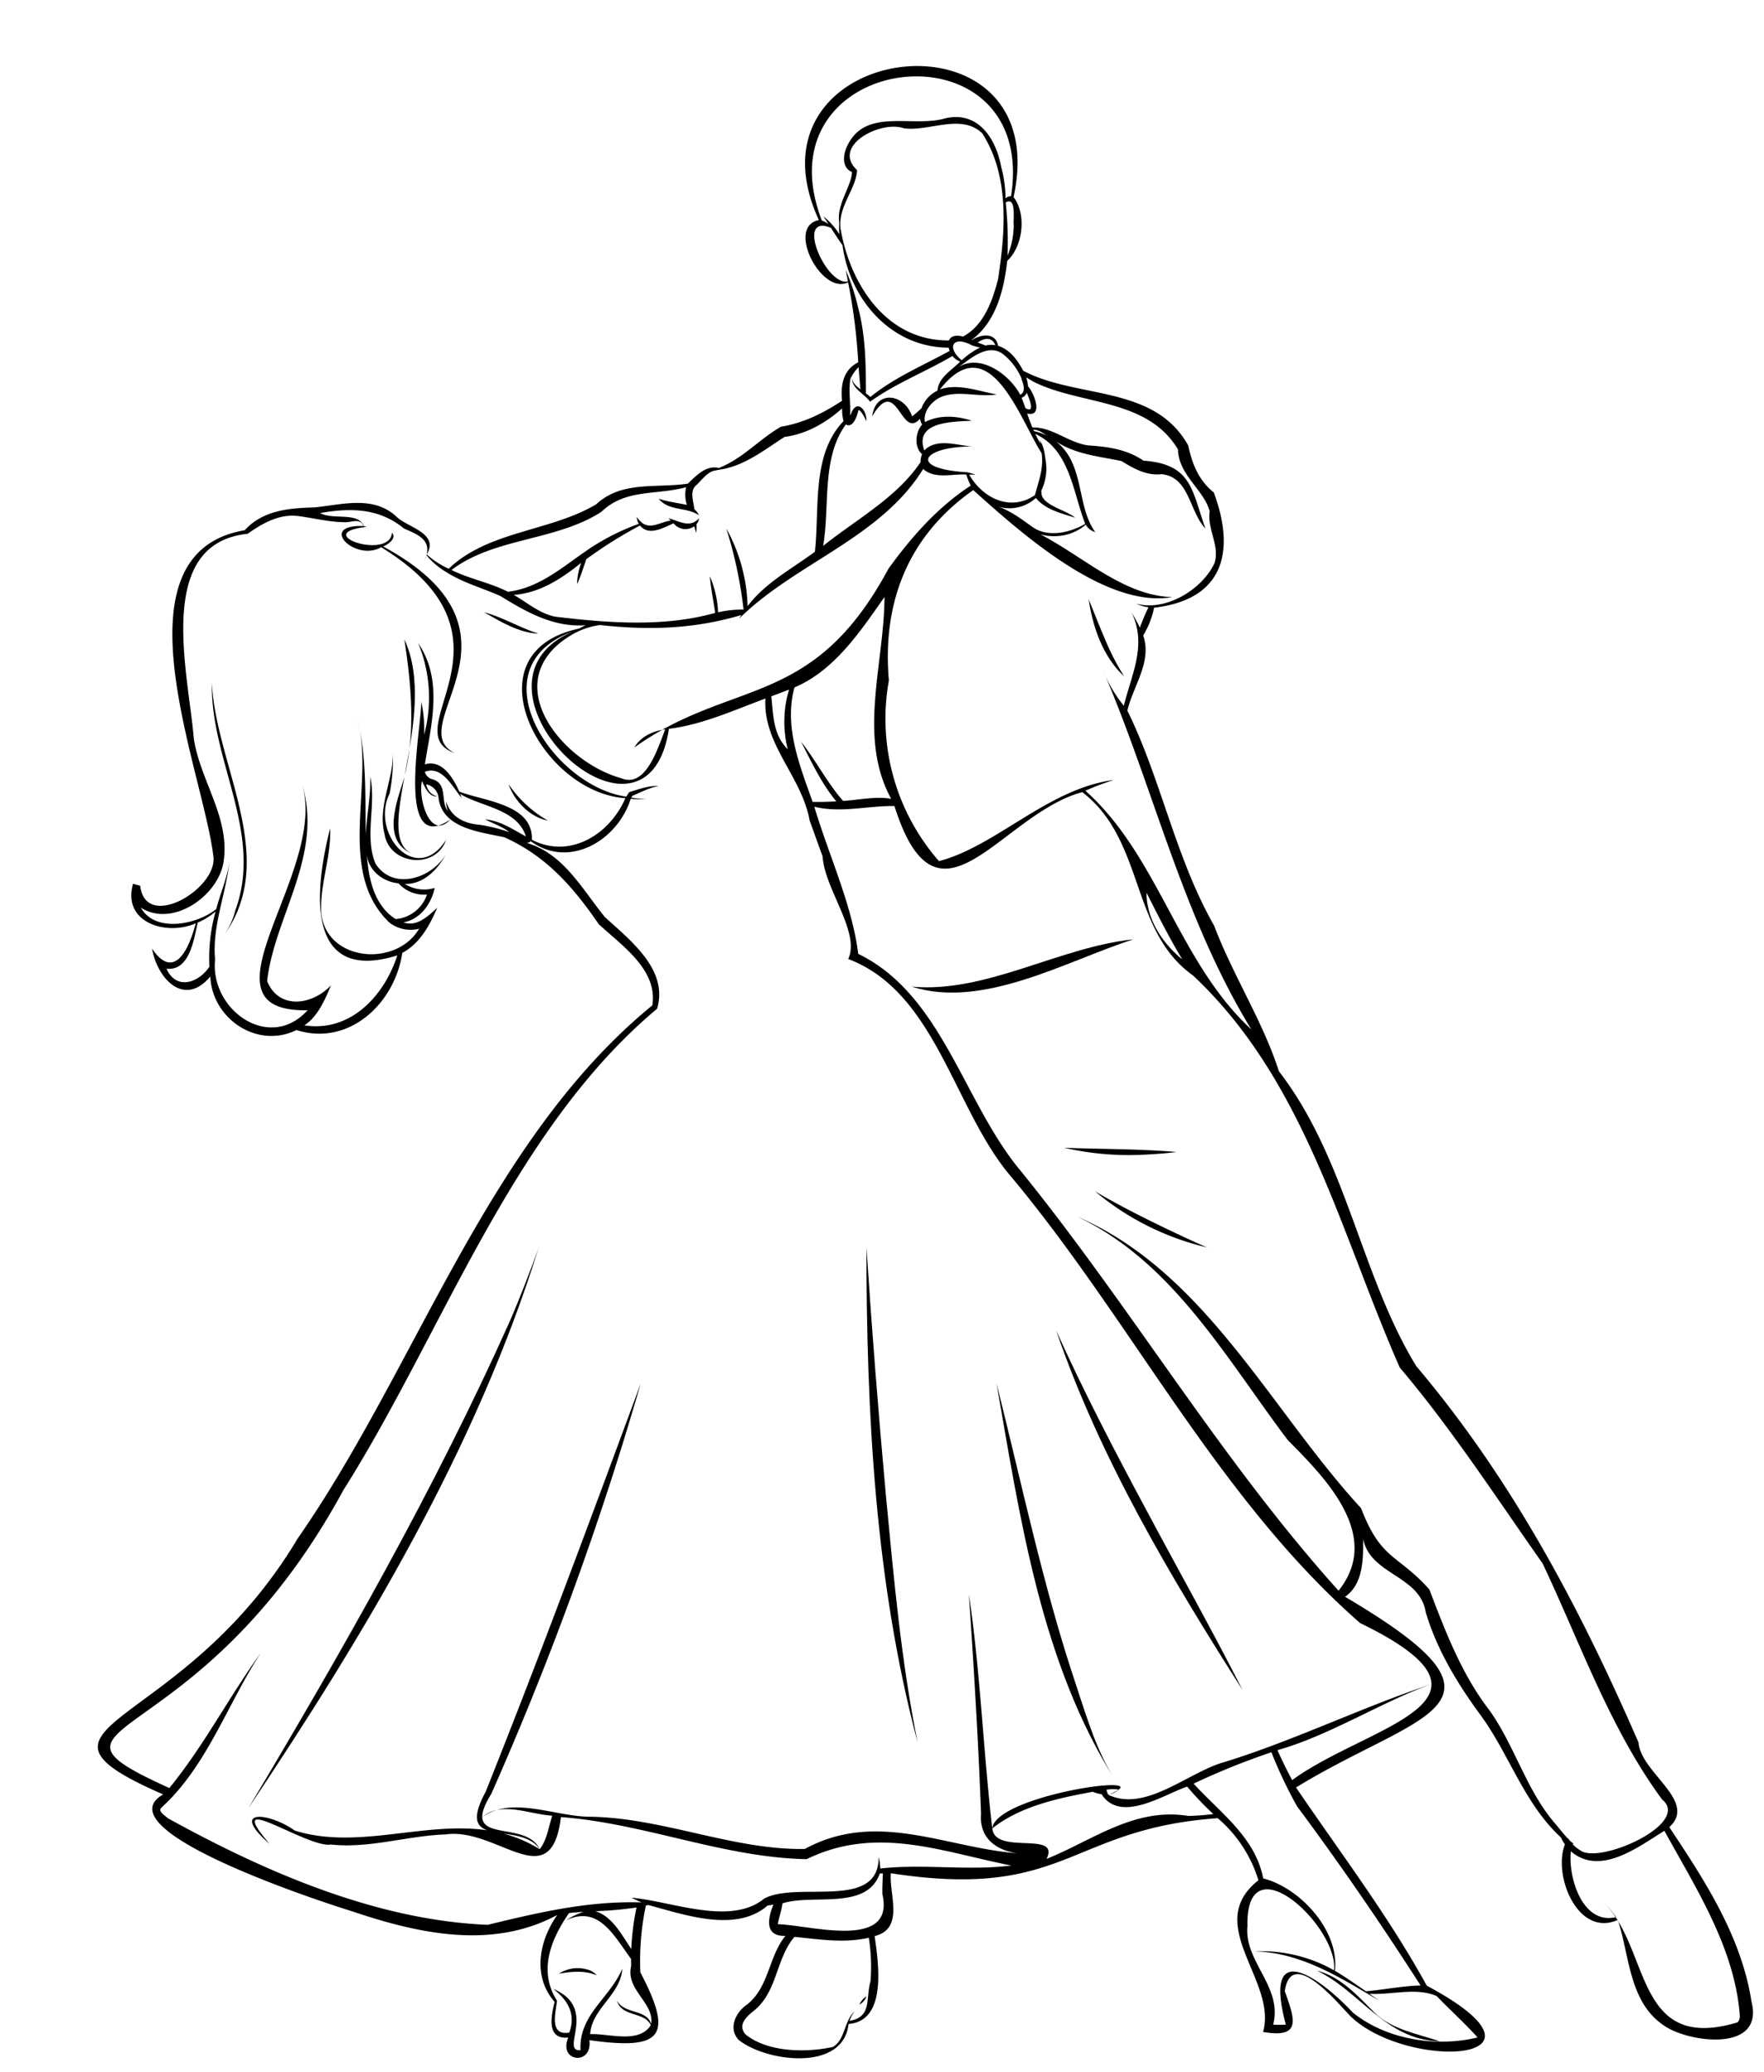 <?xml version="1.0" encoding="UTF-8"?>
<!DOCTYPE svg PUBLIC '-//W3C//DTD SVG 1.0//EN'
          'http://www.w3.org/TR/2001/REC-SVG-20010904/DTD/svg10.dtd'>
<svg height="508.4" preserveAspectRatio="xMidYMid meet" version="1.0" viewBox="-24.0 -16.2 432.7 508.4" width="432.7" xmlns="http://www.w3.org/2000/svg" xmlns:xlink="http://www.w3.org/1999/xlink" zoomAndPan="magnify"
><g id="change1_1"
  ><path d="M188.407,72.018l-.126.045a.383.383,0,0,0,.1-.018Z"
  /></g
  ><g id="change1_2"
  ><path d="M184.637,80.534a1.1,1.1,0,0,1-.018.171l.054-.206C184.664,80.507,184.655,80.525,184.637,80.534Z"
  /></g
  ><g id="change1_3"
  ><path d="M71.572,178.482a46.407,46.407,0,0,0,.827-9.9c.029,6.655-3.765,13.107-2.1,19.707,1.12,7.752,12.574,8.941,15.127,1.579C78,201.3,66.8,188.189,71.572,178.482Z"
  /></g
  ><g id="change1_4"
  ><path d="M75.121,174.7c-1.808,5.891-5.674,15.459,2.1,18.607-10.464-4.263,6.717-33.772-2.03-52.649C76.9,151.827,77.983,163.669,75.121,174.7Z"
  /></g
  ><g id="change1_5"
  ><path d="M33.751,207.065a18.632,18.632,0,0,1-3.564,7.185c14.978-19.155-1.2-42.153-2.2-62.819C27.544,170.239,40.649,188.134,33.751,207.065Z"
  /></g
  ><g id="change1_6"
  ><path d="M240.008,397.36c-8.132-24.2-13.341-49.45-19.563-74.154,5.811,33.191,10.915,68.809,29.309,97.649C245.084,413.676,242.68,405.417,240.008,397.36Z"
  /></g
  ><g id="change1_7"
  ><path d="M101.087,307.879C82.6,349.142,60.1,388.551,36.967,427.361c28.61-42.82,55.8-88.108,71.192-137.53C106.576,294.4,103.03,303.45,101.087,307.879Z"
  /></g
  ><g id="change1_8"
  ><path d="M193.316,350.766q-2.781-30.449-4.784-60.935c.014,40.631,2.106,82.066,12.564,121.484C197.048,391.326,195.247,371.03,193.316,350.766Z"
  /></g
  ><g id="change1_9"
  ><path d="M313.22,477.644c-4.12-4.123-8.315-8.9-14.206-10.383,10.74,5.149,16.889,17.065,30.18,17.347C323.758,482.784,317.442,481.73,313.22,477.644Z"
  /></g
  ><g id="change1_10"
  ><path d="M120.283,467.063a8.419,8.419,0,0,0-7.188.96c3.079-.545,6.335-.862,9.279.395A4.373,4.373,0,0,0,120.283,467.063Z"
  /></g
  ><g id="change1_11"
  ><path d="M110.423,185.141a28.968,28.968,0,0,1-9.7-8.992C102.23,180.389,105.916,184.23,110.423,185.141Z"
  /></g
  ><g id="change1_12"
  ><path d="M108.063,139.266c-4.5-1.435-8.728-4.044-13.328-5.263C98.852,136.355,103.223,139.025,108.063,139.266Z"
  /></g
  ><g id="change1_13"
  ><path d="M247.008,140.518c-1.4-3.183-2.593-6.423-3.948-9.638.989,6.832,3.513,14.06,8.678,18.855A62.07,62.07,0,0,1,247.008,140.518Z"
  /></g
  ><g id="change1_14"
  ><path d="M253.99,214.25c-18.393,1.971-36.083,13.259-54.357,11.613C217.14,231.407,237.255,219.7,253.99,214.25Z"
  /></g
  ><g id="change1_15"
  ><path d="M187.509,474.458a3.916,3.916,0,0,0-.673,1.14,3.807,3.807,0,0,0,1.7-1.993A3.661,3.661,0,0,0,187.509,474.458Z"
  /></g
  ><g id="change1_16"
  ><path d="M405.646,474.943c-2.478-16.026-11.4-29.676-20.183-42.879,7.045-6.358-7.016-13.338-7.536-20.758-14.384-33.076-31.055-64.591-54.514-92.325-13.674-22.341-17.112-50.87-33.7-72.352a.009.009,0,0,0-.009-.009c-3.938-12.29-11.24-23.452-15.892-35.736-9.486-16.638-12.989-35.889-21.271-52.74,1.4-6.055,6.122-12.008,3.877-18.434a21.361,21.361,0,0,0,2.675-6.82c17.265-2.013,19.953-13.967,14.645-28.26-3.712-3.013-5.293-6.938-6.281-11.55-8.34-14.993-27.441-11.363-40.474-18.334-1.345-2.525-3.244-5.216-6.148-6.093-.67-3.432-4.206-2.846-6.452-1.409a.32.32,0,0,0-.081-.036c6.026-4.414,7.985-12.358,8.759-19.394,3.876-3.568,4.8-11.43,1.562-15.66,10.534-48.4-68.148-38.583-47.752,5.645-8.149,1.555.659,18.565,7.161,15.256a137.417,137.417,0,0,1,2.486,19.636c-3.679,1.812-4.381,5.666-3.967,9.432-4.658,3.076-9.483,5.463-14.969,6.362-5.4,3.087-9.249,7.752-15.256,10.132-3.133-.757-5.534,1.867-7.6,3.841-7.813,1.161-16.207-.763-22.48,5.063-11.242,6.706-26.4,6.466-36.184,15.811a21,21,0,0,1-5.376-3.5c3.039-5.145-4.325-6.519-7.242-9.092-5.682-5.507-13.38-3.154-20.246-2.457-6.191.175-12.641.634-17.168,5.6-33.377,5.668-9.834,59.834-7.654,80.362.539,7.878-16.679,17.963-17.985,6.876l-1.75-.5c-2.722,9.542,8.136,12.884,15.373,9.7-1.526,5.893-5.148,14.431-10.724,6.21,1.305,7.4,7.912,14.5,14.3,6.838.435,10.381,11.568,17.872,21.126,13.138,12.924,4.1,24.135-6.564,25.962-18.926,4.26-2.258,6.743-6.747,8.562-11.066-2.169,1.993-5.014,4.782-8.257,3.572,4.125-.739,6.819-4.565,7.646-8.444a8.884,8.884,0,0,1-7.349-.987c4.644.151,8.125-3.582,10.149-7.342-3.5,6.03-12.975,9.074-17.3,2.405-2.816-6.688.212-14.4-1.31-21.421.174,4.8-.891,9.5-1.095,14.3-.163-9.364.221-18.938-1.965-28.125,4.115,15.994-5.375,37.005,7.744,49.663h.009a8.495,8.495,0,0,0,7.287,1.517c-5.525,9.425-22.4,8.153-23.961-3.528-.54-7.031,2.444-14,2.145-21.089-3.741,14.524-6.443,38.29,16.477,31.159-3.24,9.979-11.494,18.905-22.8,17.159,3.312-2.172,5.05-6.281,6.534-9.836-4.485,4.845-12.762,6.155-15.67-1.024,1.766-15.78,13.908-31.033,8.544-48.343,6.6,21.581-27.4,56.126,1.391,55.488-9.319,10.357-23.979-.061-22.7-12.43-.751-8.179,2.631-15.9,3.5-23.9-.534,3.96-2.233,7.633-3.2,11.5-4.742,3.854-15.012,5.926-18.5-.323,7.91,5.085,19.55-3.223,20.363-11.891,1.3-10.542-5.929-19.556-7.4-29.714-1.26-15.776-9.754-47.766,13.209-50.112,3.485-2.487,7.523-4.788,11.918-4.415,0,0,0-.009.009,0,3.716.415,7.838,1.509,11.6,1.552,1.627.222,4.152-1.218,4.882.952-11.316-.4-2.059,8.861,4.361,5.2,36.6,22.411,2.73,45.094,18.074,50.515-13.535-6.6,21.47-29.522-17.589-50.7,1.18-.474,3.388-1.994,2.172-3.374-.578,6.906-20.184.127-6.255-1.427a4.265,4.265,0,0,0-.647-.188c-1.388-3.59-7.562-1.438-10.724-3.213,7.484-1.316,14.456-1.237,20.587,3.815,3.74,1.591,7.047,2.937,5.142,7.627a11.1,11.1,0,0,1,.368-1.077,17.747,17.747,0,0,0,4.712,4.038h.009c4.1,2.663,8.855,3.931,13.273,5.9.008.009.008.009.017,0a.012.012,0,0,0,.018,0c6.453,3.981,13.1,7.787,21.009,7.216a15.74,15.74,0,0,0-1.588.816c-27.551,5.846-9.53,40.252,11.325,41.614-3.838,8.9-13.629,15.018-22.938,10.2.332-8.771-11.765-9.447-17.8-11.82-1.469-3.26-4.17-7.945-8.454-6.676,1.583-9.905,4.538-20.652-1.631-29.735a34.972,34.972,0,0,1,1.448,22.488,31.265,31.265,0,0,0-.7-8.129c.07,6.514-6.429,38.251,7.179,28.871-5.09,5.467-8.012-5.342-7-9.389.789,1.573,1.606,3.881,3.809,3.785a3.613,3.613,0,0,1-2.762-2.981,3.735,3.735,0,0,1,3.039,3.5c1.067,7.332,10.192,8.172,16.145,9.485,10.244,4.617,16.86,12.174,23.107,21.289,5.683,5.307,14.516,11.126,13.176,19.939-40.419,33.027-57.691,88.69-87.016,130.824C20.174,409.54-24.033,406.5,16.021,424.041.759,432.81,55.657,450.669,62.3,452.687c16.281,5.515,34.423,9.526,50.392.924-4.463,6.335-6.156,15.044-.646,21.323-.863,3.472-2.079,9.28,3.347,8.749-2.552,6.037,6.019,6.977,5.178.638,18.016,2.557,20.684-1.005,12.5-16.647a65.538,65.538,0,0,1,1.355-16.361c.183-.039.364-.1.547-.152,8.912,2.366,21.505,6.911,29.31.143.476-.071.96-.152,1.436-.224-1.43,3.4-2.2,7.851,2.952,7.655-4.165,5.048-3.987,12.569-9.414,16.844-2.819,1.9-4.686,5.861-2.081,8.67,6.74,5.428,25.74,7.907,26.967-3.9,9.425-.717,7.4-14.621,6.4-21.556,7.361-1.825,3.531-10.153,3.976-15.418,43.021,6.641,43.487-10.9,80.176-13.506a32.4,32.4,0,0,1,9.988,15.229c-13.763,10.879,4.7,24.624,1.14,37.216,9.762,1.691,7.64-3.38,5.33-10.024,1.577-10.85,12.665,2.566,16.045,6.094,13.778,13.491,54.37,11.645,18.784-7.431-9.438-17.165-21.148-32.523-32.073-48.622,30.418-18.666,57.839-19.763,12.025-46.783,4.512-3.146,4.456-9.3,4.433-14.188,1.8,8.875,13.877,8.861,15.364,17.984,2.779,9.363,7.953,17.815,13.713,25.6,6.889,9.6,10.521,21.433,19.447,29.65a9.729,9.729,0,0,0,.978,1.7c-3.014,7.713,3.22,22.912,12.977,18.522,3.011,9.122,2.677,20.9,12.224,26.492C391.715,485.105,408.653,486.93,405.646,474.943ZM70,206.524c-2.877-3.683-3.672-8.512-4.03-13.094.441,4,3.946,6.7,7.8,7.09a8.389,8.389,0,0,0,6.964,2.746,8.855,8.855,0,0,1-7.673,6.013A11.248,11.248,0,0,1,70,206.524Zm-43.651,2.7a17.02,17.02,0,0,0,2.531-1.795,42.334,42.334,0,0,0-1.517,13.551c-2.741,4.053-8.161,5.786-10.527.476,5.682.643,6.733-7.231,7.664-11.317A16.719,16.719,0,0,0,26.35,209.225ZM229.383,77.384c11.55,5.879,27.986,4,35.564,16.667.167,6.35,6.37,9.882,7.784,15.2-.654,4.41,2.514,8.3,1.191,12.691-3.013,6.477-12.03,11.992-19.25,9.943a10.537,10.537,0,0,0,3.043.915,50.687,50.687,0,0,0-2.109,4.981c-.634-1.29-1.325-2.534-2.064-3.778,3.872,7.941.077,15.092-1.876,22.947a33.517,33.517,0,0,1-5.1-8.678c12.476,29.027,19.507,60.552,36.381,88.091-17.946-16.548-22.715-42.477-40.7-58.566a59.856,59.856,0,0,1,6.973-2.638c-16.061,2.051-28.85,16.237-42.895,19.908a53.034,53.034,0,0,1-12.287-44.327c-1.679-19.067,4.714-35.505,20.694-46.7,11.551,10.35,32.4,29.15,48.847,26.249-13.528-.337-24.436-12.732-36.938-17.454,4.787,3.235,11.121,3.566,15.687-.306a3.888,3.888,0,0,0,2.342,1.813c-4.787-6.474-2.415-17.318-10.24-22.678,4.891,3.584,11,4.063,16.639,5.241,2.958,1.8,6.2,3.684,9.862,3.222,6.889.712,6.78,9.2,10.76,13.345-3.406-9.546-3.351-15.782-15.212-16.664-4.066-2.768-8.668-3.416-13.425-3.725-4.8-.546-9-4.589-13.811-4.407-.466-1.113-.888-2.261-1.283-3.419,4.1.909,1.615-5.163.2-6.7a7.266,7.266,0,0,0-.448-2.163C228.279,76.711,228.827,77.043,229.383,77.384Zm36.624,141.784c-4.916-3.974-8.766-9.883-8.777-16.36C260.025,208.317,262.8,213.879,266.007,219.168Zm-83.2-38.876c-3.823-4.326-6.707-9.983-10.294-14.5,2.516,4.913,5.073,10.36,8.624,14.61-1.937.112-3.854.17-5.806.125-3.189-9.024-7.046-18.392-4.46-28.071,9.82-4.149,16.173-13.763,22.094-22.193-.06,16.354-6.64,34.4,1.634,49.51C190.775,179.1,186.659,180.072,182.807,180.292ZM169.229,167.62c-3.624-3.609-3.512-8.238-4.03-12.985,1.448-.538,2.905-1.087,4.353-1.643A27.41,27.41,0,0,0,169.229,167.62Zm44.045-67.952c-14.613-.858-11.19-6.274,1.113-6.336-3.7-.272-8.618-2.124-11.667.969-2.5-7.118,6.945-7.012,11.667-7.287-3.655-1.194-7.951-1.519-11.5.341-.5-2.359,1.391-4.8,3.419-5.9V81.45c4.356-2.179,9.489-.081,14.2-.88-4.53-.8-9.44-2.77-13.937-1.238C218.712,63.866,225.987,86.3,231.51,95c.529,3.739-.737,6.767-1.643,10.266-5.976,4.142-12.845.762-16.135-5.034.5.009,1.014.018,1.525.009A18.923,18.923,0,0,0,213.274,99.668Zm14.592-19.511c.495,1.188,2.249,5.282-.35,3.752-.285-.828-.568-1.679-.924-2.522A2.141,2.141,0,0,0,227.866,80.157Zm1.553,33.035c-2.8-1.972-5.537-4.127-8.858-5.2a9.563,9.563,0,0,0,9.531-2.02c2.309,2.853,6.271,3.773,9.629,4.837-2.251-1.962-8.827-3.2-8.211-6.5l-.216.135a12.411,12.411,0,0,0,1.149-7.96c-.226-1.628-.43-3.449-1.5-4.757a2.954,2.954,0,0,1,.314.943c-.481-.784-.911-1.6-1.319-2.424,8.527,3.928,9.235,14.338,12.259,22.068C238.532,114.48,233.142,115.718,229.419,113.192Zm2.234-23.019a13.469,13.469,0,0,0-2.037-.61c-.045-.108-.09-.207-.125-.315,1.206-.091,2.408.857,3.374,1.463C232.47,90.514,232.057,90.334,231.653,90.173Zm-9.485-19.394a15.438,15.438,0,0,1,4.415,5.9.991.991,0,0,0-.09-.1c.46,1.271,1.293,3.283-.233,4.074-2.542-4.852-9.693-10.19-15.122-6.793.467-.341.925-.682,1.4-1.024h.009C215.286,70.768,218.992,68.257,222.168,70.779Zm-6.049-3.141c1.573-1,3.267-1.078,4.047.862a5.827,5.827,0,0,0-2.4.072c-.657-.258-1.319-.5-1.965-.763C215.913,67.746,216.011,67.692,216.119,67.638Zm-1.7.9a18.637,18.637,0,0,0,1.965.52,20.074,20.074,0,0,0-4.478,3.123C208.036,68.99,209.777,66,214.423,68.536Zm6.407-16.288c-1.366,5.35-3.5,11.422-8.633,14.134-1.143-.365-2.865-.408-3.437.942-15.349.1-24.24-13.763-26.582-27.479a.012.012,0,0,1,0-.018c-.63-5.384,3.814-9.6,4.068-14.295-6.4-5.9,5.734-12.3,11.475-10.257,6.277.836,13.99-3.706,19.188,1.2C223.672,26.862,222.625,40.515,220.83,52.248Zm3.841-13.1a20.071,20.071,0,0,1-1.525,7.368,94.388,94.388,0,0,0-.44-13.057C225.387,31.973,224.462,37.55,224.671,39.145ZM177.09,36.534C163-4.2,230.691-11.445,224.007,31.939a1.972,1.972,0,0,0-1.346.52,30.31,30.31,0,0,0-1.068-7.663c.009-.009.009-.009,0-.018-1.276-7.009-5.706-13.872-13.794-11.926-7.959,2.3-19.493-2.687-23.933,6.667-1.049,2.02-1.513,5.4,1.121,6.479-.137,3.591-3.858,7.959-3.114,12.394-.009.008-.009.008,0,.017a24.847,24.847,0,0,0,.009,2.836,18.213,18.213,0,0,0-3.921-4.388c.448.637.852,1.283,1.256,1.929a5.014,5.014,0,0,0-1.615-.861C177.413,37.467,177.243,37,177.09,36.534Zm9.423,22.812a52.763,52.763,0,0,0-3.069-9.324c.2.942.377,1.876.547,2.818-5.333,1.228-13.147-16.857-4.173-13.138.793,1.222,2.012,3.107,2.845,4.271,1.79,13.317,11.95,25.084,26.034,25.119a7.4,7.4,0,0,0,.234.8C202.4,73.5,195.3,76.436,189.5,81.2a9.849,9.849,0,0,0-1.094-.88C188.405,73.309,188.324,66.127,186.513,59.346ZM184.584,76.81a9.15,9.15,0,0,1,2.028-2.925c.138,1.819.287,3.627.448,5.438-.941-.751-2.158-1.67-1.965-3.024-.482,2.748,3.009,4.084,4.308,6.066,6.266-4.511,13.593-7.325,20.228-11.227a4.2,4.2,0,0,0,1.893,1.365c-2.017,2.114-5.363,3.923-5.555,7.116a7.87,7.87,0,0,0-3.948,4.37c-.773.668-1.493,1.385-2.289,1.966-1.827-5.582-8.951-6.656-9.8.018,6.14-10.56,6.978,5.931,11.756.547a3.009,3.009,0,0,0,.512,1.427c-1.69,1.9-2.007,5.551-.018,7.287a4.745,4.745,0,0,0-.377,1.948c-5.861,8.745-15.783,14.042-23.889,20.551,1.675-9.857-.451-21.544,5.564-29.795,1.909,1.08,2.86-2.52,3.123-3.581.9.518,1.4,1.83,1.929,2.756.09-2.871-2.412-5.525-3.8-1.768a4.047,4.047,0,0,1-.215.368C184.7,82.776,184.1,79.689,184.584,76.81Zm-72.431,58.279c-3.875-.8-6.736-3.415-10.141-5.34,6.345-.447,11.759-3.986,16.566-7.888a15.623,15.623,0,0,0-1.014,5.259c.9-2,1.555-4.085,2.244-6.13h.009a108.01,108.01,0,0,1,13.174-8.265c2.235,2.73,5.776.488,8.238-.529a3.7,3.7,0,0,0,5.044.735c.179.521.359,1.059.511,1.607a10.6,10.6,0,0,0,.063-2.136,2.31,2.31,0,0,0,.6-1.454c-2.242,2.559-4.907.633-7.475,0,.188.2.377.4.556.574-2.354.273-4.918,2.227-7.027.548h-.009a7.785,7.785,0,0,1-1.328-1.454,4.25,4.25,0,0,0,.539,1.7,55.628,55.628,0,0,0-12.161,6.121c-6.287,4.218-12.084,9.6-19.949,10.544-4.426-2.254-9.4-3.141-13.856-5.339,10.593-8.005,25.563-7.049,36.767-14.261,5.957-5.758,13.535-4.021,20.811-6.066a7.976,7.976,0,0,0,.18,4.361c-2.4-.519-4.544-.753-6.919-1.507,2.543,3.127,6.756,1.92,9.871,4.047a3.726,3.726,0,0,0-1.122-1.463c-.208-1.935-1.228-4.493.44-5.9h.009c1.291-1.191,2.634-3.13,4.407-3.58a.31.31,0,0,0-.072.044c.332-.071.655-.152.978-.224a.135.135,0,0,1,.081-.009c6.288-.812,11.211-4.86,16.3-8.1,5.377-.7,10.1-3.446,14.1-6.981a10.8,10.8,0,0,0,.35,3.114c-7.893,8.189-5.854,21.433-7.026,32.048-5.674,4.206-12.169,7.6-16.513,13.353a41.361,41.361,0,0,0-5.223-19.052,106.087,106.087,0,0,1,4.236,19.878,27.848,27.848,0,0,0-6.255.673,24.676,24.676,0,0,0-2.019-8.849c.249,3.071.89,5.987,1.31,9C138.768,137.733,124.929,136.62,112.153,135.089Zm11.029,2.055c11.914,1.32,23.039,1,34.667-2.45-.179.287-.359.583-.529.879,13.678-13.6,34.625-19.7,45.131-36.713,2.8,2.556,7.191,1.155,10.572,1.364a17.172,17.172,0,0,0,1.095,2.719c-8.094,5.242-14.614,12.668-20.21,20.425-18.607,34.653-38.4,26.689-62.308,43.822,1.512-2.675,4.64-4.086,7.583-4.452-1.748,4.321-4.687,14.536-10.777,11.991C114.1,170.794,98.444,151.9,114.719,140.5c-.054.054-.116.108-.17.162a19.008,19.008,0,0,1,7.43-3.321c.117-.009.225-.009.341-.009-.062-.009-.125-.009-.188-.018C122.48,137.249,122.832,137.192,123.182,137.144ZM93.675,186.152c-3.718-.293-7.032-1.821-8.248-5.734a7.961,7.961,0,0,0,.4,2.36c-1.819-2.336.047-6.559-3.617-7.763a2.553,2.553,0,0,1-2-1.867c4.2-1.591,6.728,3.611,9,6.4-.1-.323-.207-.646-.333-.96C94.09,181.76,102.9,182.281,105,189.006c-3.146-1.687-6.258-3.855-10-4.182,2,1.054,4.146,1.72,5.905,3.123A42.35,42.35,0,0,0,93.675,186.152Zm37.144,280.014c-1.418,5.79,5.743,9.02,4.891,14.179-1.084-3.694-6.56-2.317-8.4-5.744,1.172,4.158,6.8,2.641,8.319,6.058-2.885,4.591-10.249,2.009-14.87,2.181.45-6.373,7.509-9.637,7.879-16.046-2.971,7.151-10.711,11.305-10.239,20-5.2.369,4.489-10.345-6.677-15.032,3.589,2.774,5.573,6.145,3.922,10.706-4.954.826-3.358-4.723-3.016-7.834-4.648-7.221-1.525-15.088,2.962-21.494,1.174-.135,2.349-.22,3.527-.3a19.334,19.334,0,0,0-4.308,2.118c8.072-3.946,11.9,3.94,15.992,9.441v.009C130.8,465,130.81,465.583,130.819,466.166Zm.036-4.227c-2.383-3.432-4.549-7.882-8.786-9.262a87.749,87.749,0,0,0,10.069-.9A60.421,60.421,0,0,0,130.855,461.939Zm58.691,7.861c-1.262,4.34.456,8.819-5.16,9.791a7.781,7.781,0,0,1,1.257-2.324c-2.664,2.337-2.247,6.943-5.358,8.732-6.624,1.439-15.977,1.309-21.413-3.086-1.968-2.307.165-4.285,1.948-5.727,5.9-4.6,5.464-12.88,10.06-18.2,6.044.588,12.138,1.6,18.236.216A46.213,46.213,0,0,1,189.546,469.8Zm2.9-21.286c3.166,13.861-17.791,7.566-25.666,7.358.28-1.66.966-3.355,1.148-5.106,7.454-2.414,20.659,1.85,23.881-7.332.242-.009.493-.018.745-.018C192.527,444.848,192.375,447.107,192.445,448.514Zm75.042-19.2c-13.254-2.136-23.316,5.921-34.775,10.544,3.456-7.028-12.671-.8-13.308-7.484,6.825-5.424,16.171-7.433,24.652-8.983a8.062,8.062,0,0,0,2.145.583c4.618,7.188,15.018.232,21-1.867a73.738,73.738,0,0,0,6.426,6.749A61.309,61.309,0,0,1,267.487,429.318Zm-20.012-6.193-.063-.215a8.1,8.1,0,0,1,3.033-.036,5.2,5.2,0,0,1-2.584,1.221A3.711,3.711,0,0,1,247.475,423.125ZM328.4,473.5c3.089,3.215,7.02,6.777,10.043,10.159-10.076,2.457-22.32.56-30.567-6.084-8.994-9.529-22.108-18.076-16.467,2.934a23.647,23.647,0,0,1-3.105.009c2.395-9.29-7.158-15.408-6.311-24.159-.5-21.239,22.423.217,21.235,10.823a36.152,36.152,0,0,0-19.474-4.64c11.408.271,21.023,6.462,30.512,12.061l-2.351-1.66C317.328,473.28,323.326,471.31,328.4,473.5ZM294.15,426.939c10.619,14.279,20.675,28.945,30.315,43.974-4.52.115-8.926,1.023-13.4,1.427-2.289-1.577-5.236-3.647-7.619-5.034,1.145-9.98-8.711-20.432-17.589-22.66-1.912-10.088-10.589-16.141-17.069-23.253a175.185,175.185,0,0,1,19.079-7.7A111.03,111.03,0,0,0,294.15,426.939Zm15.471-44.952c39.827,19.361,1.774,25-16.665,38.545q-1.931-3.622-3.607-7.359c12.843-3.56,26.747-12.485,37.88-16.189-15.191,4.847-33.943,13.921-50.813,19.086-8.958,2.473-19.322,12.407-28.528,8.069,14.256-5.831-27.436-.133-28.5,8.194-2.2-19.033-2.917-38.423-5.726-57.444,1.21,17.986,2.309,35.878,2.988,53.908-.618,7.345,5.95,10.116,12.259,9.836-18.776-.25-36.734-11.435-55.487-1.216-17.517.313-34.833-7.653-52.715-7.908-8.3.016-19.2-5.185-26.3.06,4.452-4,11.685-.574,17.051-.323-.863,2.675-1.335,6.1-3.079,8.229-3.575-7.66-19.956-.482-11.862-13.587a790.9,790.9,0,0,0,36.649-100.682c-12.343,33.394-24.819,67.1-38.025,100.152-7.945,14.741,8.363,6.893,13.229,14.117-19.1-11.884-40.4,1.611-60.065-4.573-6.448-4.55-16.213-5.434-6.146,3.308-12.087-14.072,9.171,1.082,14.977.117,9.448,1.029,18.812-2.157,28.09-2.469,12.763-1.879,25.967,15.526,28.367-4.262,20.508,1.532,39.944,9.959,60.28,10.324,17.132-8.351,33.036-1.829,50.193,1.567-10.635,1.338-21.467-.461-32.145.727a12.064,12.064,0,0,0-.4-2.809c.107,13.185-19.758,5.809-28.036,10.167-8.284,6.8-22.61.674-32.585-.2q1.217.642,2.486,1.158c-13.129-.407-25.195,2.456-37.772,5.5-27.39-1.137-54.637-13.018-78.391-26.125-.775-.709-2.454-1.626-1.714-2.551,11.228-10.141,16.272-25.512,24.446-38.015-7.807,10.812-13.974,22.814-22.418,33.133-38.09-17.316,6.881-7.072,42.707-73.115,24.47-38.726,41.327-88.285,76.938-118.081,2.842-9.608-6.614-16.793-12.824-22.507-5.516-6.742-10.068-15.528-19.178-18.182a1.429,1.429,0,0,0,1-.4c9.546,6.912,21.358-.286,24.535-10.41a19.629,19.629,0,0,0,3.707.036,22.2,22.2,0,0,1-3.554-.323c.081-.144.152-.287.233-.431,2.12-.886,4.209-2.049,6.5-2.405-2.487-.162-4.909.794-7.261,1.49-.241.367-.49.739-.727,1.1-18.31-2.639-37.1-31.752-13.12-40.51-30.689,13.213,18.018,60.168,23.593,23.872,8.233-1.024,15.95-4.578,23.665-7.431-.652,11.284,8.894,19.041,10.84,29.9.853,2.363,2.328,6.453,3.187,8.83.467,7.956,9.336,18.7,6.282,25.173,21.653,8.2,25.888,37.026,40.009,53.457C253.648,307.972,274.776,351.507,309.621,381.987Zm48.2,49.61v-.009c-7.3-8.181-10.094-19.179-16.4-28.1-6.909-8.932-10.845-19.373-14.806-29.732-7.758-8.72-11.811-7.06-16.747-19.923v-.009c-22.3-24.248-38.189-57.944-69.685-71.569,23.548,11.129,36.569,34.816,51.7,54.851,9.473,9.523,23.192,23.515,12.457,36.955-28.8-31.99-50.926-69.647-78.051-103.1-13.976-16.75-19.153-43.121-39.772-53.147-1.468-11.918-7.226-24.207-10.769-36.094,6.567,1.607,13.047-.266,19.653-.171,10.689,33.828,25.965,2.012,46.074-3.41,15.44,11.866,11.68,34,27.164,44.98,27.536,25.862,36.089,63.006,50.72,96.2,12.7,14.986,23.748,32.01,35.05,48.081,9.146,19.332,16.542,40.589,29.3,57.886,7.278,5.9-15.57,16.08-20.11,12.438-.009,0-.009-.009-.018-.009a8.021,8.021,0,0,1-1.75-1.409c.036-.081.072-.153.108-.225a7.357,7.357,0,0,1-.96-.807.009.009,0,0,0-.009-.009c-.09-.144-.189-.279-.269-.422a.857.857,0,0,0-.063.089C359.674,433.861,358.749,432.743,357.822,431.6Zm44.961,46.908a2.457,2.457,0,0,1-.539,1.445c-25.358,7.638-21.3-18.024-32.827-29.381a24.338,24.338,0,0,1,3,3.562c-8.2,2.006-11.8-9.673-11.092-16.135,7.239,6.171,16.5-1.085,22.938-5.026C392.115,447.227,401.617,461.918,402.783,478.505Z"
  /></g
  ><g id="change1_17"
  ><path d="M257.374,354.607c-7.83-14.576-15.453-29.219-22.275-44.314,10.771,31.4,27.917,60.213,45.679,88.108C273.285,383.627,265.151,369.223,257.374,354.607Z"
  /></g
  ><g id="change1_18"
  ><path d="M257.7,267.028c2.315-.117,4.612-.314,6.919-.593-8.906-.79-18.69-.7-27.623-1.05A71.552,71.552,0,0,0,257.7,267.028Z"
  /></g
  ><g id="change1_19"
  ><path d="M258.154,283.316c-4.595-2.267-9.091-4.633-13.524-7.224a66.346,66.346,0,0,0,27.407,13.739C267.344,287.766,262.74,285.586,258.154,283.316Z"
  /></g
></svg
>
